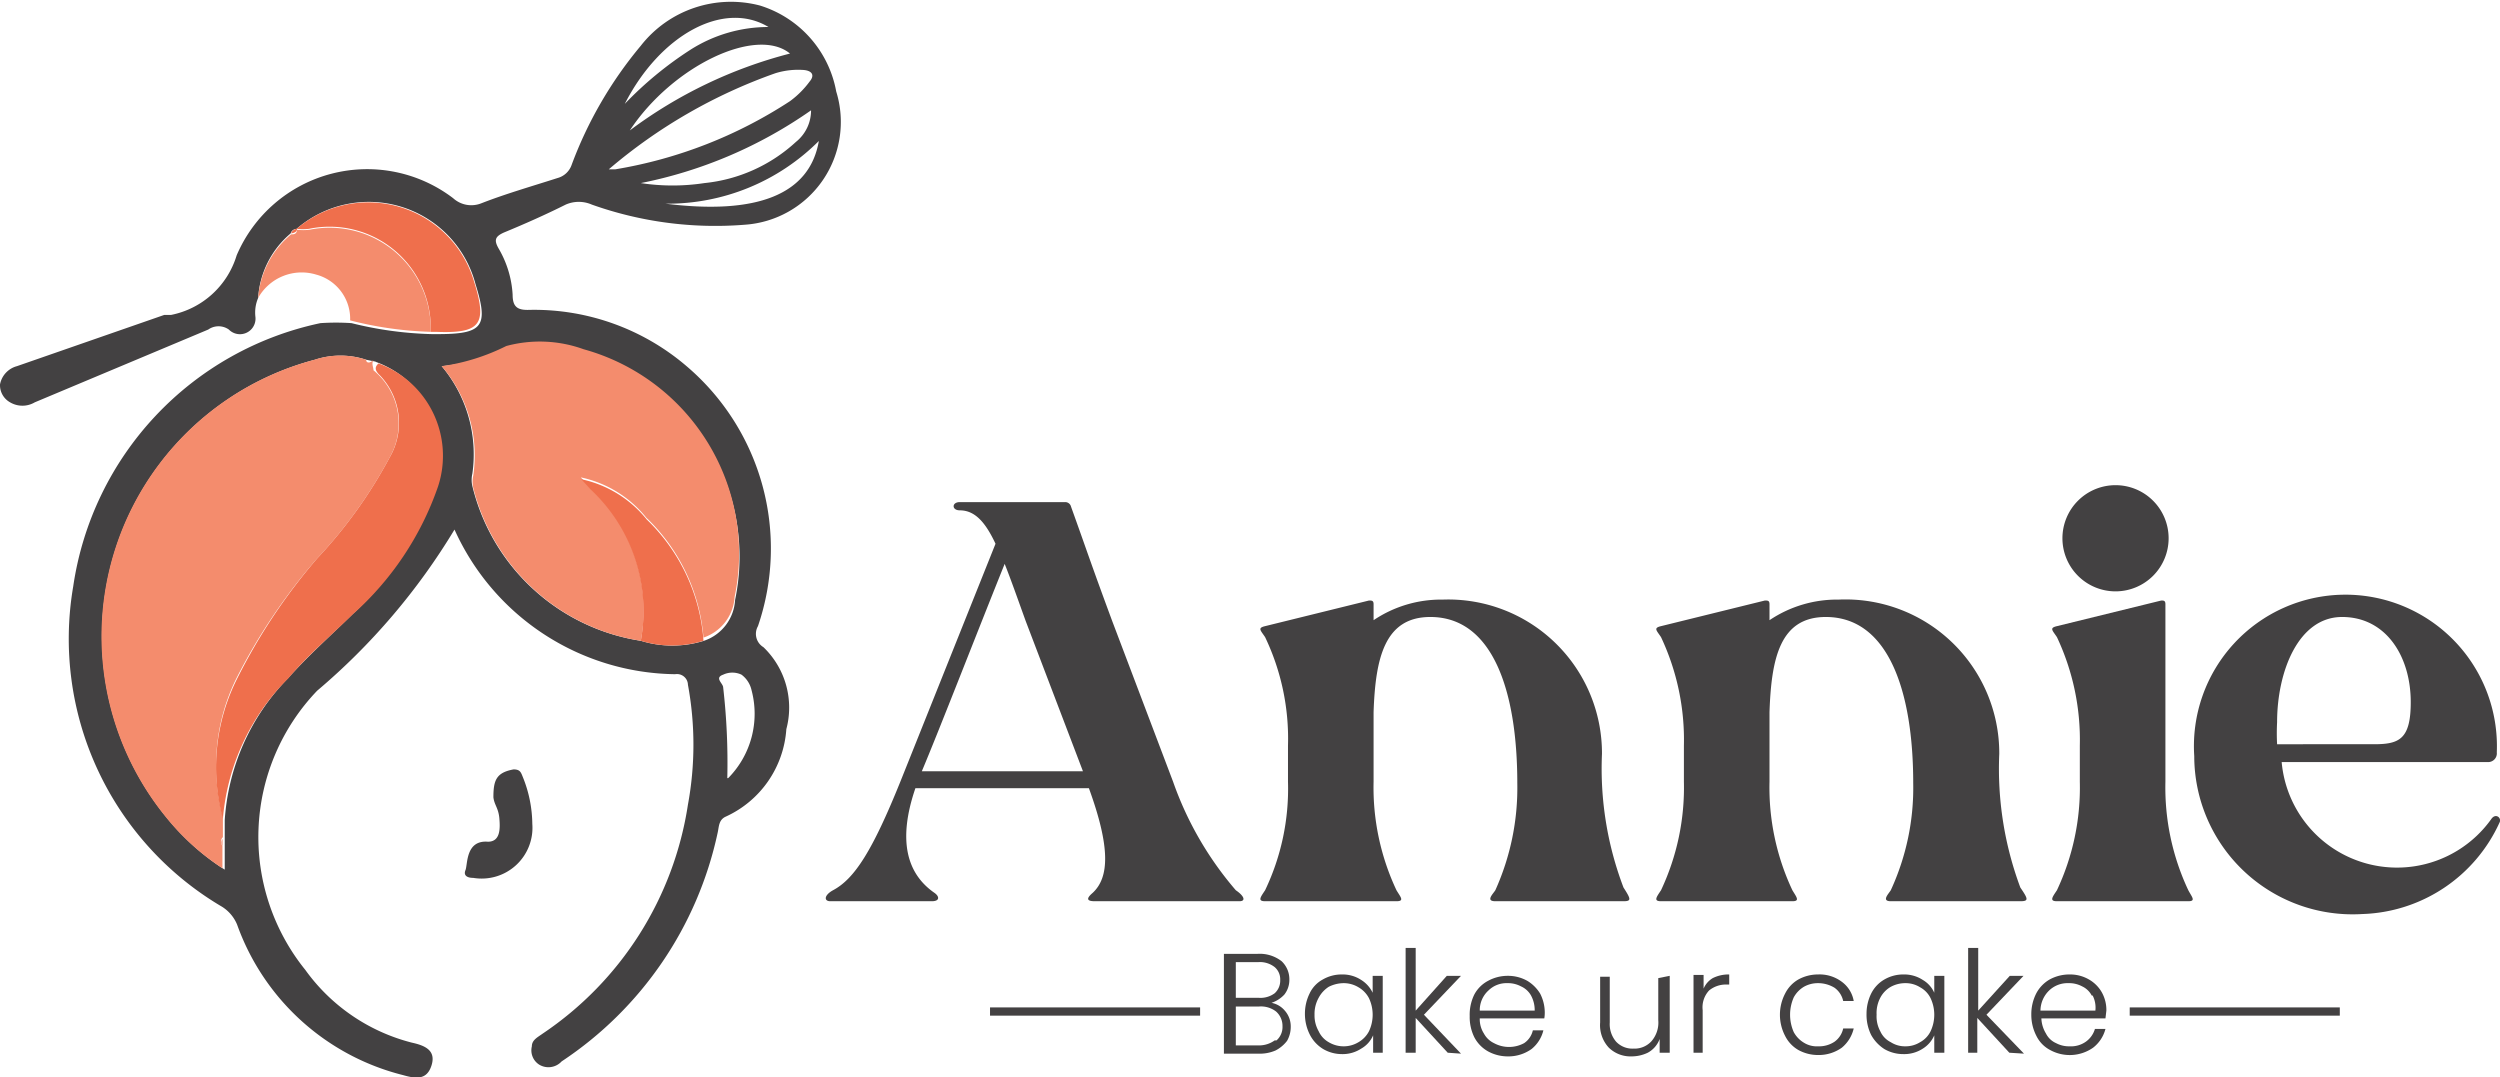 <?xml version="1.0" encoding="UTF-8"?>
<svg xmlns="http://www.w3.org/2000/svg" viewBox="0 0 54.62 23.54">
  <defs>
    <style>.cls-1{fill:#434142;}.cls-2{fill:#f48c6d;}.cls-3{fill:#ef6f4c;}</style>
  </defs>
  <g id="Capa_2" data-name="Capa 2">
    <g id="Capa_1-2" data-name="Capa 1">
      <path class="cls-1" d="M18.2,19.45c.47-.25.86-.86,1.47-2.37l2.08-5.2c-.22-.47-.45-.73-.78-.73-.18,0-.18-.18,0-.18h2.3a.13.13,0,0,1,.13.1c.36,1,.43,1.23.9,2.5l1.33,3.51A7.37,7.37,0,0,0,27,19.45c.19.13.22.24.08.24H23.92c-.18,0-.19-.06-.05-.18.37-.34.39-1-.08-2.29H20c-.39,1.14-.19,1.87.42,2.29.11.08.11.18-.06.18H18.14C18,19.69,18,19.56,18.2,19.45Zm5.46-2.6-1.25-3.28c-.17-.47-.32-.9-.46-1.25-.6,1.49-1.45,3.68-1.81,4.53Z"></path>
      <path class="cls-1" d="M27.64,19.45a5.14,5.14,0,0,0,.5-2.37v-.79a5.14,5.14,0,0,0-.5-2.37c-.1-.15-.17-.2,0-.24l2.27-.56c.06,0,.1,0,.1.08v.35a2.64,2.64,0,0,1,1.51-.45A3.36,3.36,0,0,1,35,16.47a7.3,7.3,0,0,0,.47,2.92c.16.25.18.3,0,.3H32.67c-.22,0-.05-.16,0-.24a5.44,5.44,0,0,0,.48-2.34c0-2-.53-3.63-1.9-3.63-1,0-1.2.9-1.24,2.08v1.52a5.27,5.27,0,0,0,.5,2.37c.09.15.18.24,0,.24H27.64C27.47,19.69,27.54,19.6,27.64,19.45Z"></path>
      <path class="cls-1" d="M36.29,19.45a5.27,5.27,0,0,0,.5-2.37v-.79a5.27,5.27,0,0,0-.5-2.37c-.1-.15-.17-.2,0-.24l2.27-.56c.06,0,.1,0,.1.08v.35a2.64,2.64,0,0,1,1.51-.45,3.36,3.36,0,0,1,3.51,3.37,7.43,7.43,0,0,0,.46,2.92c.17.25.19.3,0,.3H41.31c-.21,0-.05-.16,0-.24a5.34,5.34,0,0,0,.49-2.34c0-2-.54-3.63-1.91-3.63-1,0-1.19.9-1.23,2.08v1.52a5.27,5.27,0,0,0,.5,2.37c.09.15.17.24,0,.24H36.29C36.12,19.69,36.19,19.6,36.29,19.45Z"></path>
      <path class="cls-1" d="M44.94,19.45a5.27,5.27,0,0,0,.5-2.37v-.79a5.27,5.27,0,0,0-.5-2.37c-.1-.15-.17-.2,0-.24l2.28-.56c.05,0,.09,0,.09.08v3.88a5.27,5.27,0,0,0,.5,2.37c.08.15.17.24,0,.24H44.94C44.77,19.69,44.84,19.6,44.94,19.45Zm.12-7.69a1.16,1.16,0,1,1,1.16,1.16A1.16,1.16,0,0,1,45.06,11.76Z"></path>
      <path class="cls-1" d="M47.94,16.52a3.31,3.31,0,1,1,6.61-.08.19.19,0,0,1-.2.21h-4.5a2.53,2.53,0,0,0,4.59,1.23c.1-.12.22,0,.17.09a3.41,3.41,0,0,1-3,2A3.46,3.46,0,0,1,47.94,16.52Zm3.93-.26c.55,0,.8-.11.8-.92,0-1-.54-1.86-1.5-1.86s-1.42,1.2-1.42,2.3a4.55,4.55,0,0,0,0,.48Z"></path>
      <path class="cls-1" d="M28.07,22.08a.52.52,0,0,1,.13.36.61.61,0,0,1-.08.3.75.75,0,0,1-.25.21.86.86,0,0,1-.38.07h-.75V20.84h.73A.78.78,0,0,1,28,21a.54.54,0,0,1,.17.4.52.52,0,0,1-.11.33.68.68,0,0,1-.28.18A.5.5,0,0,1,28.07,22.08ZM27,21.8h.5a.52.52,0,0,0,.35-.1.37.37,0,0,0,.12-.29.35.35,0,0,0-.12-.28.52.52,0,0,0-.35-.11H27Zm.89.93a.39.39,0,0,0,.13-.31.42.42,0,0,0-.14-.32.54.54,0,0,0-.37-.11H27v.85h.52A.58.58,0,0,0,27.85,22.73Z"></path>
      <path class="cls-1" d="M28.61,21.71a.67.67,0,0,1,.29-.31.82.82,0,0,1,.42-.11.74.74,0,0,1,.42.12.67.67,0,0,1,.25.28v-.37h.22V23H30v-.38a.61.61,0,0,1-.26.29.74.74,0,0,1-.42.12.81.81,0,0,1-.41-.11.78.78,0,0,1-.29-.31,1,1,0,0,1-.11-.46A1,1,0,0,1,28.61,21.71Zm1.3.1a.59.59,0,0,0-.23-.24.62.62,0,0,0-.32-.09.73.73,0,0,0-.33.08.64.64,0,0,0-.22.24.72.72,0,0,0-.09.37.69.69,0,0,0,.09.36.52.52,0,0,0,.22.24.63.63,0,0,0,.33.09.62.62,0,0,0,.32-.09.59.59,0,0,0,.23-.24.85.85,0,0,0,0-.72Z"></path>
      <path class="cls-1" d="M31.63,23l-.7-.76V23h-.22V20.71h.22v1.37l.68-.76h.31l-.81.85.81.85Z"></path>
      <path class="cls-1" d="M33.74,22.25H32.33a.58.58,0,0,0,.09.33.49.49,0,0,0,.22.21.69.69,0,0,0,.66,0,.46.46,0,0,0,.19-.28h.23a.75.75,0,0,1-.26.41.87.87,0,0,1-.52.16.89.89,0,0,1-.43-.11.75.75,0,0,1-.3-.31,1,1,0,0,1-.1-.46,1,1,0,0,1,.1-.47.72.72,0,0,1,.3-.3.89.89,0,0,1,.43-.11.86.86,0,0,1,.43.11.83.83,0,0,1,.28.28.91.91,0,0,1,.1.4A.76.76,0,0,1,33.74,22.25Zm-.29-.5a.47.47,0,0,0-.22-.2.6.6,0,0,0-.3-.07.56.56,0,0,0-.41.16.58.58,0,0,0-.19.44h1.2A.67.67,0,0,0,33.45,21.75Z"></path>
      <path class="cls-1" d="M36.48,21.32V23h-.22v-.3A.56.56,0,0,1,36,23a.82.82,0,0,1-.35.08.68.68,0,0,1-.5-.19.72.72,0,0,1-.19-.55v-1h.21v1a.59.59,0,0,0,.14.42.49.49,0,0,0,.38.15.5.5,0,0,0,.39-.16.62.62,0,0,0,.15-.46v-.92Z"></path>
      <path class="cls-1" d="M37.42,21.37a.77.77,0,0,1,.36-.08v.22h-.06a.58.58,0,0,0-.38.13.54.54,0,0,0-.14.43V23H37v-1.7h.22v.3A.49.49,0,0,1,37.42,21.37Z"></path>
      <path class="cls-1" d="M39,21.71a.73.73,0,0,1,.29-.31.89.89,0,0,1,.43-.11.81.81,0,0,1,.52.16.66.66,0,0,1,.26.42h-.23a.48.48,0,0,0-.19-.29.69.69,0,0,0-.36-.1.62.62,0,0,0-.31.08.61.61,0,0,0-.22.23.94.94,0,0,0,0,.76.61.61,0,0,0,.22.23.53.53,0,0,0,.31.08.61.61,0,0,0,.36-.1.48.48,0,0,0,.19-.29h.23a.77.77,0,0,1-.26.42.87.87,0,0,1-.52.16.89.89,0,0,1-.43-.11.73.73,0,0,1-.29-.31,1,1,0,0,1,0-.92Z"></path>
      <path class="cls-1" d="M40.88,21.71a.73.73,0,0,1,.29-.31.82.82,0,0,1,.42-.11.74.74,0,0,1,.42.12.61.61,0,0,1,.25.28v-.37h.22V23h-.22v-.38a.64.64,0,0,1-.25.29.74.74,0,0,1-.42.12.82.82,0,0,1-.42-.11.86.86,0,0,1-.29-.31,1,1,0,0,1-.1-.46A1,1,0,0,1,40.88,21.71Zm1.3.1a.54.54,0,0,0-.23-.24.59.59,0,0,0-.32-.09.66.66,0,0,0-.32.08.59.59,0,0,0-.23.24.72.72,0,0,0-.08.37.68.68,0,0,0,.08.36.49.49,0,0,0,.23.24.57.57,0,0,0,.32.09.59.59,0,0,0,.32-.09.54.54,0,0,0,.23-.24.85.85,0,0,0,0-.72Z"></path>
      <path class="cls-1" d="M43.9,23l-.7-.76V23H43V20.71h.22v1.37l.69-.76h.3l-.81.85.82.85Z"></path>
      <path class="cls-1" d="M46,22.25H44.6a.68.68,0,0,0,.1.33.45.45,0,0,0,.22.21.6.6,0,0,0,.3.07.56.56,0,0,0,.35-.1.52.52,0,0,0,.2-.28H46a.76.76,0,0,1-.27.41.89.89,0,0,1-.94.05.69.69,0,0,1-.3-.31,1,1,0,0,1-.11-.46,1,1,0,0,1,.11-.47.76.76,0,0,1,.29-.3.9.9,0,0,1,.44-.11.82.82,0,0,1,.42.11.75.75,0,0,1,.28.28.79.79,0,0,1,.1.4Zm-.3-.5a.45.45,0,0,0-.21-.2.6.6,0,0,0-.3-.07.58.58,0,0,0-.42.16.62.62,0,0,0-.19.44h1.2A.58.58,0,0,0,45.72,21.75Z"></path>
      <rect class="cls-1" x="21.63" y="22.01" width="4.59" height="0.18"></rect>
      <rect class="cls-1" x="46.53" y="22.01" width="4.59" height="0.18"></rect>
      <path class="cls-1" d="M5.64,6.51a.81.81,0,0,0-.06.41A.34.34,0,0,1,5,7.2a.39.39,0,0,0-.45,0L.76,8.79a.53.53,0,0,1-.54,0A.43.43,0,0,1,0,8.4.51.51,0,0,1,.37,8L3.59,6.88l.15,0A1.88,1.88,0,0,0,5.17,5.58,3.1,3.1,0,0,1,9.9,4.33a.59.59,0,0,0,.62.11c.54-.21,1.1-.37,1.66-.55a.45.45,0,0,0,.31-.29A8.85,8.85,0,0,1,14,1a2.5,2.5,0,0,1,2.6-.88A2.42,2.42,0,0,1,18.27,2a2.25,2.25,0,0,1-2,2.91,8.05,8.05,0,0,1-3.34-.44.71.71,0,0,0-.57,0c-.44.22-.89.42-1.35.61-.2.09-.22.17-.11.36a2.24,2.24,0,0,1,.3,1c0,.27.11.34.37.33A5.12,5.12,0,0,1,15,8a5.23,5.23,0,0,1,1.56,5.68.34.34,0,0,0,.12.46,1.83,1.83,0,0,1,.5,1.79,2.27,2.27,0,0,1-1.32,1.91c-.16.07-.15.22-.18.35a8,8,0,0,1-3.41,5,.39.39,0,0,1-.49.07.37.37,0,0,1-.16-.4c0-.14.13-.2.24-.28a7.36,7.36,0,0,0,3.17-5,7.21,7.21,0,0,0,0-2.62.24.24,0,0,0-.28-.23,5.36,5.36,0,0,1-4.82-3.16,14.22,14.22,0,0,1-3,3.52,4.62,4.62,0,0,0-.26,6.1A4.12,4.12,0,0,0,9,22.78c.27.06.53.16.43.49s-.34.3-.62.22A5.19,5.19,0,0,1,5.18,20.2a.84.84,0,0,0-.33-.39,6.79,6.79,0,0,1-3.25-7A6.9,6.9,0,0,1,7,7.06a5.06,5.06,0,0,1,.68,0,8,8,0,0,0,1.76.24l.11,0c1,0,1.13-.16.84-1.09A2.41,2.41,0,0,0,6.48,5h0a.14.14,0,0,0-.13.1A2,2,0,0,0,5.64,6.51ZM8.2,7.9,8,7.86a1.79,1.79,0,0,0-1.12,0,6.25,6.25,0,0,0-3.24,10A5.29,5.29,0,0,0,4.91,19l0-.49,0-.15,0-.44a4.89,4.89,0,0,1,1.38-3.1c.44-.49.93-.93,1.41-1.4A6.64,6.64,0,0,0,9.52,10.6a2.15,2.15,0,0,0-1.3-2.69ZM14,14a2.32,2.32,0,0,0,1.38,0,1,1,0,0,0,.68-.89,4.63,4.63,0,0,0-3.3-5.41,2.81,2.81,0,0,0-1.69-.07A4.56,4.56,0,0,1,9.65,8a3,3,0,0,1,.67,2.35.61.61,0,0,0,0,.27A4.49,4.49,0,0,0,14,14ZM13.3,3.7c.07,0,.11,0,.14,0a9.94,9.94,0,0,0,3.82-1.49,2,2,0,0,0,.43-.43c.11-.13.06-.23-.12-.25a1.68,1.68,0,0,0-.63.07A11.48,11.48,0,0,0,13.3,3.7Zm.46-.85a10,10,0,0,1,3.5-1.68C16.53.57,14.7,1.43,13.76,2.85ZM14,4A4.6,4.6,0,0,0,15.39,4a3.46,3.46,0,0,0,2-.9.88.88,0,0,0,.33-.69A9.8,9.8,0,0,1,14,4Zm1.91,13a2,2,0,0,0,.51-1.92.58.58,0,0,0-.22-.34.47.47,0,0,0-.4,0c-.2.07,0,.19,0,.28A14.39,14.39,0,0,1,15.89,17ZM14.54,4.45c2,.25,3.15-.2,3.35-1.37A4.67,4.67,0,0,1,14.54,4.45Zm-.89-2.18a7.9,7.9,0,0,1,1.43-1.18,3.17,3.17,0,0,1,1.71-.5C15.81,0,14.42.76,13.65,2.27Z"></path>
      <path class="cls-2" d="M5.64,6.51a2,2,0,0,1,.72-1.39c.06,0,.12,0,.13-.1h0a1.24,1.24,0,0,0,.27,0A2.21,2.21,0,0,1,9.41,7.25,8,8,0,0,1,7.65,7a1,1,0,0,0-.74-1A1.09,1.09,0,0,0,5.64,6.51Z"></path>
      <path class="cls-1" d="M11.63,18a1.11,1.11,0,0,1-1.29,1.18c-.13,0-.22-.05-.17-.17s0-.66.49-.62c.27,0,.27-.28.25-.51s-.11-.29-.13-.46c0-.37.06-.54.44-.61.14,0,.16.06.2.16A2.79,2.79,0,0,1,11.63,18Z"></path>
      <path class="cls-2" d="M4.86,18.48l0,.49a5.29,5.29,0,0,1-1.23-1.11,6.25,6.25,0,0,1,3.24-10A1.79,1.79,0,0,1,8,7.86c0,.08.09.08.16,0h0c-.05.09,0,.16,0,.23A1.5,1.5,0,0,1,8.51,10,10.34,10.34,0,0,1,6.93,12.2a12.81,12.81,0,0,0-1.78,2.65,4.31,4.31,0,0,0-.28,3l0,.44A.14.14,0,0,0,4.86,18.48Z"></path>
      <path class="cls-2" d="M14,14a4.49,4.49,0,0,1-3.66-3.34.61.61,0,0,1,0-.27A3,3,0,0,0,9.65,8a4.56,4.56,0,0,0,1.41-.44,2.81,2.81,0,0,1,1.69.07,4.63,4.63,0,0,1,3.3,5.41,1,1,0,0,1-.68.89,4.08,4.08,0,0,0-1.25-2.62,2.5,2.5,0,0,0-1.43-.88,0,0,0,0,0,0,0h0l0,0,.2.22A3.63,3.63,0,0,1,14,14Z"></path>
      <path class="cls-3" d="M4.87,17.89a4.31,4.31,0,0,1,.28-3A12.81,12.81,0,0,1,6.93,12.2,10.34,10.34,0,0,0,8.51,10a1.5,1.5,0,0,0-.24-1.83c-.06-.07-.1-.14,0-.23a2.15,2.15,0,0,1,1.3,2.69,6.64,6.64,0,0,1-1.86,2.79c-.48.47-1,.91-1.41,1.4A4.89,4.89,0,0,0,4.87,17.89Z"></path>
      <path class="cls-3" d="M9.41,7.25A2.21,2.21,0,0,0,6.75,5a1.24,1.24,0,0,1-.27,0,2.41,2.41,0,0,1,3.88,1.16c.29.93.14,1.13-.84,1.09Z"></path>
      <path class="cls-3" d="M14,14a3.63,3.63,0,0,0-1.1-3.31l-.2-.22h0a2.5,2.5,0,0,1,1.43.88A4.08,4.08,0,0,1,15.37,14,2.32,2.32,0,0,1,14,14Z"></path>
      <path class="cls-3" d="M6.49,5c0,.07-.07.09-.13.1A.14.14,0,0,1,6.49,5Z"></path>
      <path class="cls-3" d="M8.2,7.9c-.07,0-.12,0-.16,0Z"></path>
      <path class="cls-3" d="M4.86,18.48a.14.14,0,0,1,0-.15Z"></path>
      <path class="cls-3" d="M12.69,10.47l0,0h0a0,0,0,0,1,0,0Z"></path>
    </g>
  </g>
</svg>
